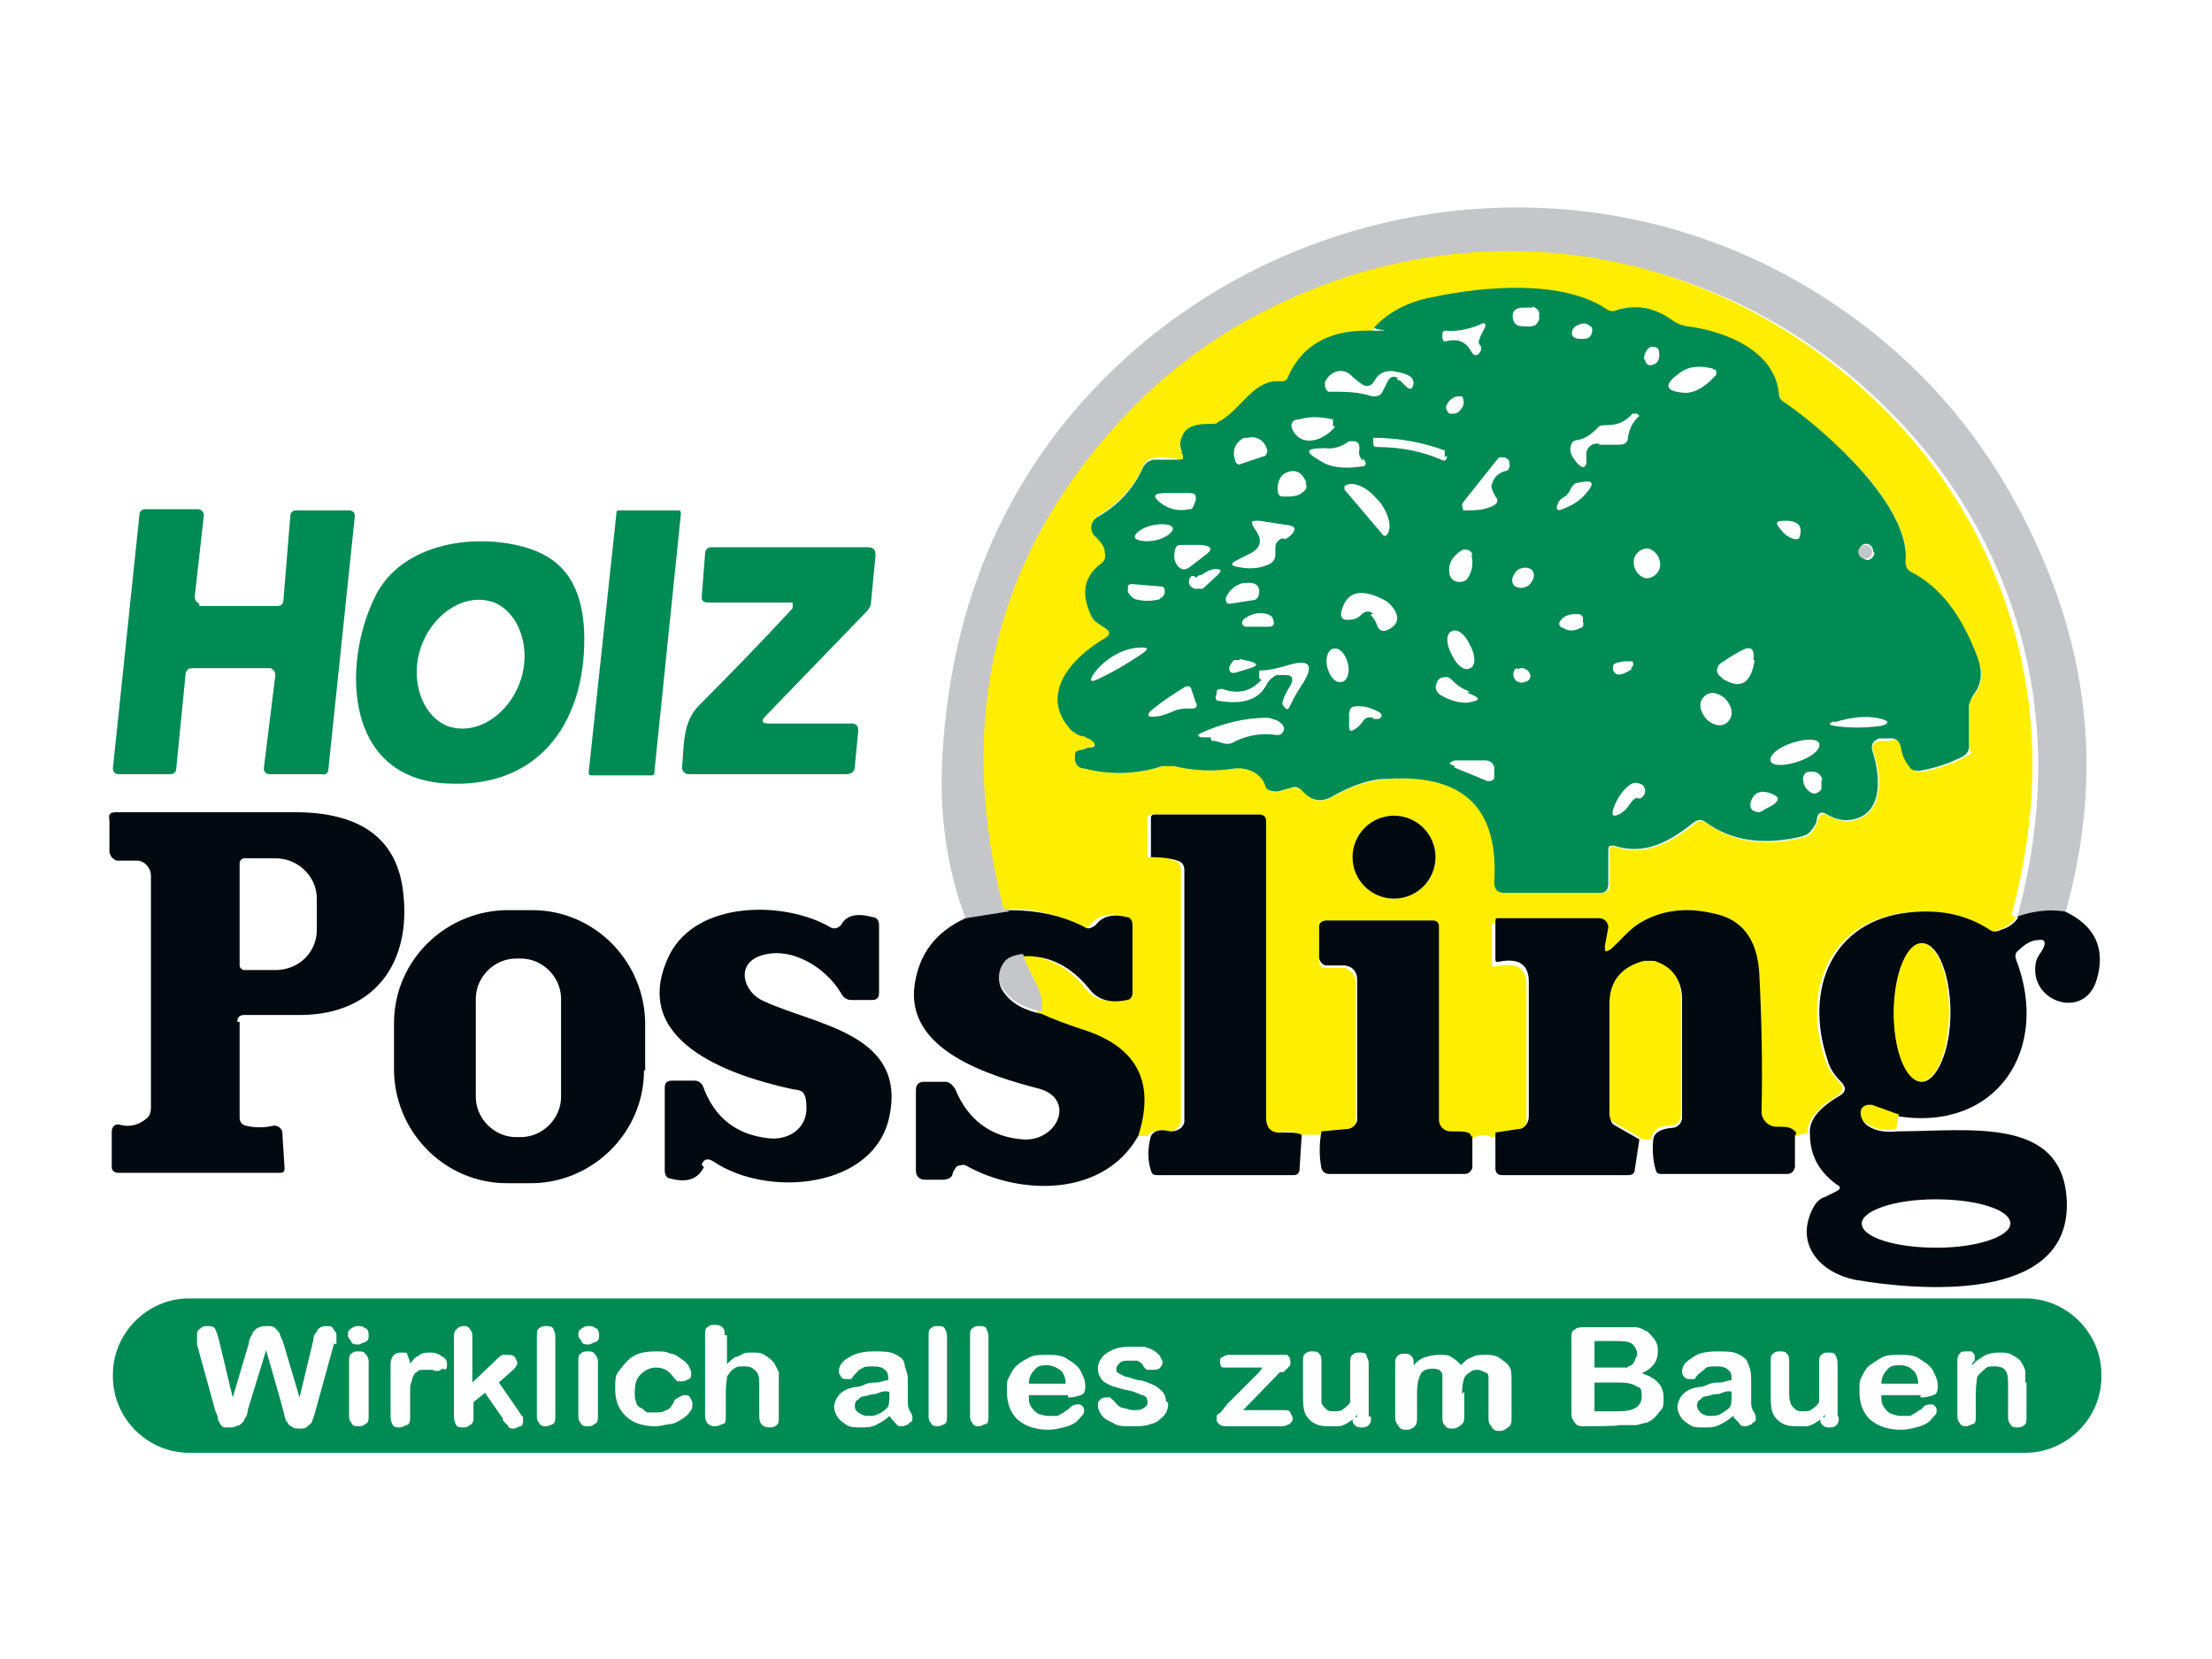 <svg xmlns="http://www.w3.org/2000/svg" id="Ebene_1" data-name="Ebene 1" viewBox="0 0 192 144"><defs><style>      .cls-1 {        fill: #010a0e;      }      .cls-1, .cls-2, .cls-3, .cls-4 {        stroke-width: 0px;      }      .cls-2 {        fill: #008a54;      }      .cls-3 {        fill: #fe0;      }      .cls-4 {        fill: #c4c6c9;      }    </style></defs><g><path class="cls-4" d="M179.3,79.1c-1.6-.2-3,0-4.2.5,2.7-10,2.4-19.5-1-28.4-2.1-5.5-5.2-10.4-9.2-14.6-12.3-13-30-17.8-47.1-12.5-7.5,2.3-13.9,6.1-19,11.5-11.8,12.1-15.5,26.6-11.2,43.5l-3.8.6c-1.6-4.3-2.3-9-2-14.1.7-12.2,4.8-22.5,12.2-30.8,15.5-17.3,41.4-22,61.8-10.5,10.6,6,18,14.8,22.4,26.4,3.5,9.3,3.8,18.8,1.1,28.4Z"></path><path class="cls-3" d="M175,79.6c-.3.5-.9.9-1.5,1.1s-.7,0-1,0c-2-1.3-4.3-1.8-7-1.5-6.7.7-9.1,6.7-7.1,12.7.2.8.7,1.4,1.2,2,.5.4.4.8-.1,1.2-1.8,1.1-2.7,2.2-2.6,3.3-.2,0-.6,0-1.2.3-.4-.4-.9-.6-1.5-.5-.7,0-1.4-.4-1.5-1.1v-.2c.1-4.1,0-8.2-.2-12.1-.2-2.9-1.5-4.5-3.9-5.1-2.5-.6-4.7-.3-6.6.9-.9.6-1.6,1.5-2.4,2.2-.4.3-.5.2-.5-.3l.3-1.5c0-.4-.2-.9-.7-.9h-8.9c-.2,0-.3,0-.3.3h0v3.3c0,.2.2.2.3.2,1.8-.4,2.7,0,2.7,1.7v11.7c0,.5-.4,1-.9,1.1l-2.1.3c-.7-.3-1.4-.2-1.9.3,0-.4-.6-.5-1.8-.5s-1-.4-1-1h0v-16.8c0-.3-.2-.5-.5-.5h-9.3c-.3,0-.5.2-.5.5v2.7c0,.3.2.6.5.6h1.5c.7,0,1.2.7,1.2,1.3v12c0,.5-.4,1-.9,1l-2.2.2c-.6,0-1.2,0-1.8,0-.4-.3-1-.3-1.6-.2-1,0-1.5-.3-1.5-1.3v-25.7c0-.4-.2-.6-.6-.6h-9.1c-.2,0-.4,0-.4.4v3.3s0,0,0,0h0c.9,0,1.7,0,2.3.3.4,0,.6.4.6.8v21.7c0,.6-.5,1-1,1h-.2c-.8-.2-1.4,0-1.7.4h-1.2c1.5-4.8-.2-7.9-5-9.4-1.2-.4-2.3-.8-3.4-1.3.3-1.7-1.2-3.3-1.6-5,2.3,0,4.3.9,5.8,2.9.7.9,1.8,1.3,3.2.9.3,0,.5-.3.5-.6v-5.9c0-.3-.2-.6-.5-.7-1.2-.3-2.1,0-2.7.7-.2.3-.5.4-.9.2-2.1-1.1-4.3-1.6-6.7-1.5-4.3-16.9-.6-31.4,11.2-43.5,5.2-5.3,11.5-9.1,19-11.5,17.1-5.3,34.8-.4,47.1,12.5,4,4.2,7.1,9.1,9.2,14.6,3.4,9,3.7,18.4,1,28.4l.3.2ZM102.1,39.8c-.7,0-1.4-.2-2,0-.4,0-.7.3-.9.7-.8,1.8-2.1,3.2-3.8,4.2-.5.3-.7,1-.4,1.6,0,0,0,.2.2.3.4.4.7.9.8,1.4,0,.3,0,.7-.3.9-1.5,1.1-1.8,2.6-.9,4.5,0,.3.4.5.6.7l.6.4c.5.3.5.6,0,.9-2.8,1.8-5.8,4.9-2.9,8,.3.3.6.5,1,.5s.4.1.5.2c.6.4.5.6,0,.8-.3,0-.5,0-.7.2-.4,0-.5.4-.5.7,0,.5.3.8.8.9,2.3.6,4.5.5,6.8-.2.3,0,.7,0,1,0,1.7.4,3.5.5,5.3.2,1.1-.2,2.1.4,2.6,1.4,0,0,0,.3.2.4.2.3.5.3.9.2l1.1-.3c.4,0,.8,0,1.1.3.7.9,1.6,1,2.6.4,1.6-.9,3.2-1.4,4.8-1.5,6.6-.5,9.6,2.5,9.2,9,0,.6.2.9.9.9h8.3c.5,0,.7-.2.7-.7v-2.9c0-.4.2-.5.5-.4,2.6.9,4.9-.4,6.9-2,.4-.3.7-.3,1.1,0,2.2,1.6,5,2,8.3,1.2.3,0,.6-.3.8-.5.2-.3.4-.6.5-1,.1-.5.5-.7.9-.4.5.3,1.2.5,1.7.5,3.2-.3,3-3.8,2.2-6.1-.2-.5,0-.8.6-.9h.8c.6-.2,1,0,1.1.7.1.6.3,1.1.7,1.6.2.3.6.4.9.4,1.3-.2,2.5-.6,3.7-1.2s.5-.5.5-.9v-3.6c0-.4.2-.7.4-.9.7-.9.9-1.9.4-3.1-1.4-3.8-3.3-6.3-5.9-7.6-.3,0-.4-.4-.4-.8.6-4.9-6.8-11.4-10.4-13.8-.3-.2-.5-.5-.6-.9-.4-3.7-4.7-5.5-8.1-5.8-.4,0-.7-.2-1-.4-1.6-1.2-3.2-1.5-4.9-1-.4.1-.7,0-1-.1-3.8-2.5-10.4-2.1-15.1-1-2.1.5-3.8,1.3-5,2.6-.2.2-.4.3-.7.3-3.3,0-5.6,1.2-6.8,4,0,.3-.4.5-.7.4-2.3,0-3.4,2.5-5.3,3.5-.3.2-.7.3-1,.2-.8,0-1.8.3-2.2,1.1-.2.4-.2.9,0,1.3.2.5,0,.7-.5.6h.1ZM124.6,74.4c0-2-1.6-3.6-3.6-3.6s-3.6,1.6-3.6,3.6,1.6,3.6,3.6,3.6,3.6-1.6,3.6-3.6Z"></path><path class="cls-2" d="M102.6,39.2c-.2-.4-.2-.9,0-1.3.3-.9,1.3-1.1,2.2-1.1s.7,0,1-.2c1.9-1,3-3.7,5.3-3.5.3,0,.6,0,.7-.4,1.2-2.7,3.5-4,6.8-4s.5,0,.7-.3c1.2-1.3,2.9-2.2,5-2.6,4.7-1,11.3-1.5,15.1,1,.3.2.6.3,1,.1,1.7-.5,3.3-.2,4.9,1,.3.2.6.3,1,.4,3.4.4,7.7,2.1,8.1,5.8,0,.4.2.7.6.9,3.6,2.5,10.9,9,10.4,13.8,0,.3.1.6.4.8,2.6,1.3,4.5,3.8,5.9,7.6.4,1.2.3,2.2-.4,3.1-.2.3-.3.6-.4.9v3.6c0,.4-.2.7-.6.9-1.2.6-2.4,1-3.7,1.2-.4,0-.7,0-.9-.4-.4-.5-.6-1-.7-1.6-.1-.6-.5-.9-1.1-.8h-.8c-.5.2-.7.5-.6,1,.8,2.4,1,5.9-2.2,6.1-.6,0-1.2-.2-1.7-.5s-.8-.2-.9.4c0,.4-.3.7-.5,1s-.5.4-.8.5c-3.3.8-6.1.4-8.3-1.2-.4-.3-.7-.3-1.1,0-2,1.6-4.2,2.9-6.9,2-.4,0-.5,0-.5.4v2.9c0,.5-.2.8-.7.8h-8.3c-.6,0-.9-.3-.9-.9.4-6.4-2.6-9.4-9.2-9-1.6,0-3.2.6-4.8,1.5-1,.6-1.9.4-2.6-.4-.3-.3-.6-.5-1.1-.3l-1.1.3c-.3,0-.6,0-.9-.2,0,0-.2-.2-.2-.4-.4-1-1.5-1.5-2.6-1.4-1.8.3-3.6.2-5.3-.2h-1c-2.2.7-4.5.8-6.8.2-.5,0-.8-.4-.8-.9s0-.6.5-.7c.2,0,.5-.2.7-.2.7,0,.7-.4,0-.8-.2,0-.3-.2-.5-.2-.4,0-.7-.3-1-.5-2.9-3.1,0-6.3,2.9-8,.5-.3.5-.6,0-.9l-.6-.4c-.3-.2-.5-.4-.6-.7-.9-1.9-.6-3.4.9-4.5.3-.2.4-.6.3-.9,0-.6-.4-1-.8-1.4-.5-.4-.5-1.2,0-1.6,0,0,.2-.2.3-.2,1.7-1,3-2.4,3.8-4.2.2-.4.5-.6.9-.7.7,0,1.3,0,2,0,.6,0,.7,0,.5-.6h-.1ZM133,26.7h-.8c-.5,0-.9.2-.9.7s.2.8.6.9c.3,0,.7.1,1.1,0,.3,0,.5-.3.6-.6v-.5c0-.3-.3-.5-.6-.6h0ZM128.4,29.4l.4-.8c.3-.5.1-.7-.4-.4-1,.4-2,.6-2.9.5-.2,0-.3.1-.3.3h0v.3c0,.3.2.4.4.3.9-.2,1.6,0,2.1.9.2.4.5.5.8,0,.1-.2.1-.3,0-.5-.2-.2-.2-.4,0-.7h0ZM136.5,28.6c-.2.6.1.9,1.1.8.4,0,.6-.4.6-.7s0-.3-.2-.4c-.3-.3-.7-.3-1.2,0-.1,0-.2.2-.3.3h0ZM142.8,31.2c0,.3.2.5.4.5h.1c.6-.1.8-.5.7-1.2,0-.2-.2-.4-.5-.4h-.2c-.4.2-.6.6-.6,1.1h.1ZM148.7,32c-1.2-.3-2.1-.2-2.8.3-1.6,1.1-1.4,1.7.4,1.8.8,0,1.7-.5,2.6-1.5.1,0,.1-.4,0-.5s-.1,0-.2,0h0ZM121.5,33l.5.5c.4.4.6.3.7-.2,0-.6-.5-.9-1.9-1.1-.6,0-1.1.2-1.4.7l-.2.3c-.2.3-.6.4-.9.2s-.6-.4-.9-.7c-.8-.9-2-.5-2.4.5,0,.3,0,.6.3.8h.3c1.1,0,2.3,0,3.5.4.4,0,.7,0,.9-.4l.5-1c.2-.3.5-.4.8-.2h0c0,0,0,.2,0,.2ZM126.6,34.4c-.4,0-.8.3-1,.7-.2.3,0,.6.2.8h.4c.3,0,.5-.2.7-.5s.2-.7,0-1c0,0,0,0-.2,0h0ZM138.8,38.6h1.8c.4,0,.7-.2.7-.6.1-.7.4-1.4,1-1.9h0l-.2-.2c-.1,0-.3,0-.4,0h0c-.6.7-1.3,1-2.2,1s-.7.2-1,.4c-.5.5-1,.8-1.6.9-.4,0-.6.4-.6.8s.3.9.7,1.3c.4.4.7.3.7-.3v-.8c.2-.5.5-.7,1-.7h.1ZM115.7,36.9v-.5h0c-1-.2-1.9-.3-2.9,0-.7,0-.9.5-.5,1.1.9,1.4,2.8.6,3.6-.5h-.2ZM107.6,40.3l2.1-.7c.2,0,.3-.3.3-.5h0c-.2-.9-1-1.3-1.7-1.1h-.3c-.7.3-1.1,1.1-.8,1.9h0c0,.3.3.5.5.4h0ZM125.4,39.7v-.4s0-.2,0-.2c-1.9-.7-4-1.1-6.2-1.1h0v.4c0,.2,0,.4.3.4,2.1,0,4,.4,5.6,1.1.3.2.5,0,.5-.3h-.1ZM118.3,40c-.3-.3-.4-.6-.3-1,0-.3,0-.6-.4-.7h-.5c-.7.5-1.4.7-2.1.6-1.7,0-1.8.3-.4,1.1.9.6,2.1.7,3.5.5.5,0,.6-.3.2-.7v.2ZM129.5,42.1c.1-.6.5-1,1.1-1.2.4,0,.5-.4.4-.8,0-.2-.2-.3-.4-.4-.2,0-.4,0-.5,0l-3.1,3.9c-.2.2,0,.5,0,.7,0,0,0,0,.2,0,.8,0,1.6,0,2.4-.4.4-.2.5-.5.2-.8l-.2-.4c-.1-.2-.2-.5-.1-.8h0ZM113.4,41.9c-.4-.9-.9-1.2-1.7-.9-.5.2-.8.7-.8,1.4s.2.7.7.7,1.1,0,1.5-.4c.3-.2.4-.5.2-.8h.1ZM136,43c-.4.2-.7.4-.8.8-.2.4,0,.6.4.4.8-.3,1.5-.7,2-1.3.9-1,.7-1.3-.6-1-.4,0-.6.4-.8.8,0,0-.1.2-.2.2h0ZM116.7,42.5l3.4,4h.2c.6-.5.3-1.9-.6-3h0l-.2-.2c-.9-1.1-2.2-1.6-2.8-1.1h0v.3h0ZM100.8,43.7c.7.5,1.5.7,2.4.5.2,0,.3,0,.4-.3s.2-.4.2-.5c0-.4,0-.6-.5-.6h-2.2c-1,0-1.1.3-.3.9ZM111.4,46.8c.3,0,.6-.3.8-.5.3-.4.2-.6-.3-.7l-2.6-.4c-.7,0-.8,0-.4.7.7.9.6,1.6-.3,2.1l-1.2.6c-.6.3-.6.5,0,.6.9.2,1.8.2,2.7-.2.4-.2.6-.4.6-.9v-.6c0-.4.3-.7.7-.8h0ZM155.8,46.8c.2,0,.4,0,.4-.2h0c.3-.9-.1-1.4-1.2-1.4s-.8.3-.4.8c.3.4.7.7,1.2.8ZM101.8,45.9c0-.4-.9-.5-1.8-.3s-1.5.7-1.5,1,.9.5,1.8.3,1.5-.7,1.5-1ZM104.6,48.2c.7-.5.6-.8-.3-.9h-1.6c-.4,0-.6,0-.7.4-.2.7,0,1.2.3,1.5.3.3.6.3,1,0,0,0,1.3-1,1.3-1ZM162.6,47.9c0-.4-.3-.7-.6-.7h0c-.4,0-.6.3-.6.7s.3.6.6.7.7-.3.7-.6h0ZM142.9,50.2c.6,0,1.2-.5,1.2-1.2s-.5-1.3-1.1-1.4c-.6,0-1.2.5-1.2,1.2s.5,1.3,1.1,1.4ZM127.8,48.2c0-.3-.3-.5-.6-.5h-.2c-.9.5-1.3,1.2-1.2,2,0,.5.5.9,1,.8.3,0,.6-.2.7-.5.3-.5.4-1.2.2-1.9h0ZM103.7,50h-.2c-.2,0-.3.3-.3.5,0,.3.2.5.5.6.2,0,.5,0,.7,0l1.3-1.2c.4-.4.3-.5-.2-.5s-.9.3-1.2.5c0,0-.3,0-.4.2h-.2ZM133,49.5c-.3-.3-.9-.3-1.3,0h0c-.4.4-.6.9-.3,1.3h0c.3.3.9.3,1.3,0h0c.4-.4.6-.9.3-1.3h0ZM100.7,51.9c.2,0,.3-.2.4-.4,0-.4,0-.6-.4-.6l-2.4-.2c-.2,0-.4,0-.4.3h0v.4c.2.3.4.5.6.6.7.2,1.5.2,2.2,0ZM107.9,50.6c-.7.2-1.2.6-1.5,1.3,0,.2,0,.4.2.5h.2l1.9-.3c.4,0,.6-.3.6-.8s-.4-.8-1.2-.7h-.2ZM119,53.4c.2.2.4.5.5.8.2.6.6.7,1.1.4.9-.5.9-1.3,0-2.2-.2-.2-.4-.3-.6-.4-2-1-3.2-.6-3.6,1.2,0,.3,0,.5.4.6h0c.5,0,1,0,1.4-.5.4-.3.7-.3,1,0h-.2ZM108,54.4h2.1c.4,0,.6-.2.4-.6,0-.3-.3-.4-.5-.5-.8-.2-1.5,0-2.1.5,0,0-.2.3,0,.5,0,0,.2,0,.3,0h-.2ZM137.2,54.5c.2,0,.3-.3.2-.5v-.4c-.1-.2-.2-.3-.4-.3-.5,0-1,0-1.4.4s-.3.6,0,.8h.1c.4.3.9.3,1.5,0h0ZM127.6,58c.5-.2.5-1.1,0-2-.4-.9-1.1-1.5-1.6-1.2-.5.2-.5,1.1,0,2,.4.9,1.1,1.5,1.6,1.2ZM99.1,56.2c-1.6,0-3.2,1-4.1,2.2-.5.7-.4.9.4.5,1.3-.6,2.6-1.4,3.8-2.2.5-.4.5-.5-.2-.5h0ZM116.4,59.2c.5,0,.8-.8.6-1.6-.2-.8-.7-1.4-1.2-1.3-.5,0-.8.8-.6,1.6.2.8.7,1.4,1.2,1.3ZM152.2,57.3c.1-1-.2-1.3-1.1-.8-.6.3-1.2.7-1.8,1.1-.3.3-.4.8,0,1.1,0,0,.1,0,.2.2,1.6,1,2.5.4,2.8-1.6h0ZM107.6,57.3c-.2,0-.4,0-.5,0-.2.2-.3.4-.4.6,0,.2,0,.5.3.5h.2l1.3-.4c.7-.2.7-.4,0-.6,0,0-.9-.2-.9-.2ZM141.6,57.9c.2,0,.2-.3.1-.5,0,0-.1,0-.2,0-.4,0-.9,0-1.3.2-.2,0-.2.3-.2.5.2.6.7.6,1.6,0h0ZM109.5,59c-.9,1-2,1.3-3.4.8-.2,0-.4,0-.5.2h0v.3c-.2.2,0,.4,0,.5h0c2.2.4,3.7,0,4.4-1.5.2-.3.4-.5.8-.7.3,0,.6,0,.9,0,.5,0,.6.4.3.9-.3.5-.6,1-.7,1.6h0c0,0,.2.3.2.3.2.2.3.2.4,0,.3-.6.6-1.2,1-1.8,1.3-1.9.8-2.5-1.3-1.8-.7.2-1.5.4-2.3.4h0v.7h0ZM131.7,58c-.3,0-.4.5-.3.8,0,0,.1.2.2.3.3.2.6.2,1,0,.3-.2.3-.5.1-.8h0c-.3-.3-.6-.4-1-.2h0ZM127.5,60c-.6-.2-1.1-.6-1.5-1-.2-.2-.4-.3-.7-.2-.3,0-.5.2-.6.5-.2.4,0,.8.3,1,.8.5,1.6.7,2.3.7,1.3-.2,1.3-.4,0-.9h.2ZM103.1,61.5h.4c.3,0,.5-.2.3-.5l-.4-1.2c0-.2-.3-.3-.5-.2h0c-1,.6-1.9,1.2-2.9,2-.5.4-.4.7.2.6.5,0,1-.2,1.5-.4.4-.2.8-.3,1.3-.3h0ZM150.1,62.5c.4-.5.2-1.3-.4-1.9h0c-.7-.6-1.5-.6-1.9,0-.4.5-.2,1.3.4,1.9h0c.7.6,1.5.6,1.9,0ZM119.2,62.4h.5c.3-.2.3-.4,0-.6-.6-.3-1.1-.5-1.8-.5s-.7.2-.8.6c0,.4,0,.8,0,1.2,0,.4.2.4.5.2s.5-.4.7-.7.5-.4.8-.3h.1ZM159.2,62.6c-.5.2-.5.3,0,.4,1.3.2,2.7.2,4.1,0,.7-.2.7-.4,0-.6-1.1-.3-2.5-.2-4.1.3ZM105.2,64.3c.8,0,1.2.6,2.1,0,1.1-.5,2.3-.7,3.5-.5.2,0,.4,0,.5-.2.3-.3.2-.7-.5-1.1-.2,0-.5-.2-.8-.2-2,0-3.9.5-5.7,1.3-.4.2-.4.3,0,.4h.8v.2ZM157.9,64.5c-.2-.4-1.2-.4-2.4,0h0c-1.2.4-2,1.1-1.8,1.6h0c.2.4,1.2.4,2.4,0h0c1.2-.4,2-1.1,1.8-1.6h0ZM126.2,66.6l2.9,1.2c.3,0,.5,0,.6-.3v-.9c-.1-.4-.4-.6-.8-.6h-2.6c-.6.2-.6.3,0,.5h0ZM158.2,67.7c-.2-.6-.6-.8-1.2-.7-.3,0-.4.2-.5.5,0,.6.2,1,.7,1.3.3.2.7,0,.9-.3v-.8h.1ZM142.1,69.3h.3c.4-.3.5-.6.3-1,0,0-.1-.2-.2-.2-.4-.2-.7-.2-1,0-.7.5-1.2,1.3-1.5,2.2-.1.5,0,.6.5.4.4-.2.6-.4.9-.8.2-.3.4-.6.8-.7h-.1ZM153.1,70.3c.3-.2.7-.3,1-.6.3-.3.3-.5-.1-.7-1-.5-1.7-.3-2,.5-.2.6,0,.9.6,1,0,0,.3,0,.5-.2Z"></path><path class="cls-2" d="M17.2,52.6h6.9c.3,0,.5-.2.5-.5l.6-7.3c0-.3.2-.5.5-.5h4.6c.3,0,.5.2.5.5h0l-2.3,22c0,.3-.3.5-.5.4h-4.6c-.3,0-.5-.2-.5-.5h0l1-8.1c0-.3-.2-.5-.4-.6h-6.9c-.3,0-.5.3-.5.6l-.8,8.1c0,.3-.2.5-.5.5h-4.5c-.3,0-.5-.2-.5-.5h0l2.3-22c0-.3.2-.5.5-.5h4.6c.3,0,.5.3.5.5h0l-.8,7.1c0,.3.2.5.4.6h0v.2Z"></path><path class="cls-2" d="M50.7,54.7c.3,7.7-3.7,13.8-12,13.3-8.8-.5-9-10.3-6.2-16.1,2.3-4.9,9-5.7,13.4-4.3,3.1,1,4.6,3.3,4.8,7.1ZM38.8,63c2.4.9,5.2-.8,6.3-3.7h0c1.1-2.9,0-6.1-2.2-7-2.4-.9-5.2.8-6.3,3.7h0c-1.1,2.9,0,6.1,2.2,7Z"></path><circle class="cls-4" cx="161.9" cy="47.9" r=".6"></circle><path class="cls-2" d="M66.7,62.8h7.2c.4,0,.6.2.6.6l-.3,3.1c0,.5-.3.7-.8.7h-13.6c-.4,0-.6-.3-.6-.6h0c.2-1.9,0-3.9,1.5-5.4,2.9-2.9,5.6-5.7,8.1-8.4,0,0,0-.3,0-.5h-7.4c-.3,0-.5-.2-.5-.4h0l.3-3.8c0-.4.2-.6.6-.6h13.5c.5,0,.7.2.7.7l-.4,4.1c0,.3-.2.6-.4.8l-8.7,9c-.5.5-.4.7.3.7h0Z"></path><path class="cls-1" d="M20.8,88.8v8.2c0,.4.2.6.5.7.8.2,1.6.2,2.5,0,.3,0,.6.2.7.5h0l.2,3.2c0,.3-.1.4-.4.4h-14c-.4,0-.6-.2-.6-.5v-3.1c0-.3.2-.6.5-.6h.1c1,.3,1.8,0,2.4-.5.3-.2.4-.6.4-.9v-20.2c0-.7-.6-1.3-1.2-1.3h-1.8c-.4-.2-.5-.4-.6-.7v-2.8c-.1-.5,0-.7.6-.7h15.5c5.7,0,8.9,2.3,9.4,7,.7,6-2.4,10.5-8.8,10.6h-5c-.4,0-.6.2-.6.6h.2ZM20.8,75.1v8.7c0,.2.2.4.4.4h2.7c2,0,3.6-1.5,3.6-3.5h0v-2.7c0-1.9-1.6-3.5-3.6-3.5h-2.7c-.2,0-.4.2-.4.4v.2Z"></path><path class="cls-1" d="M113,98.3l-.2,3.2c0,.3-.2.5-.5.5h-11.8c-.3,0-.5,0-.6-.4-.3-.9-.3-1.9,0-3,.3-.5.8-.6,1.7-.4.6,0,1.1-.3,1.2-.8v-21.9c0-.4-.2-.7-.6-.8-.6-.2-1.4-.3-2.3-.3h0v-3.3c0-.2,0-.4.3-.4h9.1c.4,0,.6.2.6.6v25.7c0,1,.5,1.4,1.5,1.3.7,0,1.2,0,1.6.2v-.2Z"></path><circle class="cls-1" cx="121" cy="74.4" r="3.6"></circle><path class="cls-1" d="M55.9,92.9c0,5.5-4.6,9.9-10,9.8h-1.9c-5.5,0-9.9-4.6-9.8-10.1v-3.8c0-5.5,4.6-9.9,10.1-9.8h1.9c5.5,0,9.9,4.6,9.8,10.1v3.8h-.1ZM48.7,86.7c0-1.9-1.6-3.5-3.5-3.5h-.4c-1.9,0-3.5,1.6-3.5,3.5h0v8.5c0,1.9,1.6,3.5,3.5,3.5h.4c1.9,0,3.5-1.6,3.5-3.5v-8.5Z"></path><path class="cls-1" d="M61.1,101.3c-.5,1-1.4,1.4-2.9,1-.3,0-.5-.3-.5-.7v-7.2c0-.4.2-.6.6-.6h2c.4,0,.7.3.8.7,1,2.6,2.9,4,5.6,4.3,1.7.2,3.3-.8,3.3-2.6s-.6-1.5-1.4-1.7c-5.4-1.2-14.1-4.2-10.5-11.6,2.4-4.8,10.1-4.7,14-2.4.4.2.7,0,.9-.2.4-.8,1.3-1.1,2.7-.7.4,0,.6.3.6.7v5.9c0,.4-.2.6-.6.6h-1.8c-.4,0-.7-.2-.9-.6-1.3-2.2-4.4-4.2-7.1-3.2-2.1.8-1.3,3.2.4,3.9,4.5,2.1,12.4,2.8,10.9,10-1.3,6.3-10.6,7.1-15.3,3.9-.5-.3-.8-.2-1,.3l.2.2Z"></path><path class="cls-1" d="M87.5,79c2.4,0,4.6.4,6.7,1.5.3.2.6,0,.9-.2.6-.8,1.5-1,2.7-.7.3,0,.5.3.5.7v5.9c0,.3-.2.6-.5.6-1.4.3-2.5,0-3.2-.9-1.6-2-3.5-3-5.8-2.9-.8,0-1.3.3-1.7.8-.5.7-.5,1.6,0,2.3.7,1,1.8,1.6,3.3,1.9,1.1.5,2.2.9,3.4,1.3,4.9,1.5,6.5,4.6,5,9.3-3,5.3-10.2,5.2-14.9,2.6-.3-.2-.6,0-.8,0-.2.2-.3.4-.4.6,0,.4-.4.6-.9.6h-1.5c-.5,0-.8-.3-.8-.8v-7c0-.5.3-.7.7-.7h1.9c.3,0,.6.3.8.6,1.1,2.7,3.1,4.2,5.9,4.4,3,.2,4.6-3.5,1.4-4.4-4.2-1.1-11.7-3.3-10.8-9.1.4-2.6,1.8-4.5,4.4-5.7l3.8-.6h0Z"></path><path class="cls-1" d="M175,79.6c1.3-.5,2.7-.7,4.2-.5,2.6,1.2,3.6,3.2,2.8,5.9-1,3.6-5.9,2-5.3-1.4.1-.6.5-.9.7-1.4s0-.7-.5-.6c-.6,0-1.2.4-1.7.9-.3.2-.3.5-.2.8,3,7.8-1.7,14.9-10.2,13.6l-2.2-.8h-.4c-.4,0-.6.3-.6.7s.2.7.5.9c.7.5,1.6.6,2.6.5,6.2,0,14.5-1.4,14.7,6.2.2,8.8-13,7.6-18.3,6.7-3.1-.6-5.4-3.1-3.7-6.3.2-.4.6-.8,1-.9l1-.5c.4-.2.4-.4,0-.6-1.5-1.1-2.3-2.5-2.3-4.4-.1-1.1.7-2.2,2.6-3.3.5-.3.6-.7.1-1.2-.6-.6-1-1.2-1.2-2-2-6,.4-12,7.1-12.7,2.7-.3,5,.2,7,1.5.3.2.6.2,1,0,.7-.2,1.2-.6,1.5-1.1h-.2ZM166.8,93.9c1.3,0,2.5-2.7,2.5-6s-1.1-6-2.4-6h0c-1.3,0-2.5,2.7-2.5,6s1.1,6,2.4,6h0ZM174.5,106.2c0-1.2-2.9-2.1-6.5-2.1s-6.4,1-6.4,2.1h0c0,1.2,2.9,2.1,6.5,2.1s6.4-1,6.4-2.1h0Z"></path><path class="cls-1" d="M155.8,98.5v2.8c-.1.4-.3.6-.7.6h-10.8c-.3,0-.5,0-.6-.4-.2-.7-.3-1.6-.2-2.6.1-.6.6-.9,1.6-1,.5,0,.9-.4.9-.9v-10.3c0-1.6-.8-2.6-2.3-3.1-.3,0-.6,0-.9,0-2,.5-3,1.7-3,3.7v9.6c0,.3,0,.6.4.8l2.1,1.2-.4,2.6c0,.4-.3.5-.6.5h-10.9c-.4,0-.6-.2-.6-.6v-3.1l2-.3c.5,0,.9-.5.9-1.1v-11.7c0-1.5-.9-2.1-2.7-1.7q-.2,0-.2-.2v-3.3c0-.2,0-.3.2-.3h8.8c.5,0,.8.4.8.8h0c0,0-.3,1.6-.3,1.6,0,.5,0,.6.5.3.8-.7,1.5-1.6,2.4-2.2,1.9-1.2,4.1-1.5,6.6-.9,2.4.5,3.7,2.2,3.9,5.1.2,3.9.3,8,.2,12.1,0,.7.6,1.3,1.3,1.3h.2c.6,0,1.1,0,1.5.5v.2Z"></path><path class="cls-1" d="M127.8,98.6v2.8c-.2.4-.4.5-.7.5h-11.7c-.4,0-.6-.2-.7-.5-.2-1-.2-2.1,0-3.2l2.2-.2c.5,0,1-.5.9-1v-12c0-.7-.5-1.2-1.2-1.2h-1.5c-.3,0-.6-.4-.6-.7v-2.7c0-.3.3-.5.6-.5h9.3c.3,0,.5.2.5.5v16.8c0,.6.5,1,1,1h0c1.2,0,1.8,0,1.8.5h0Z"></path><ellipse class="cls-3" cx="166.8" cy="87.9" rx="6" ry="2.4" transform="translate(78 254.2) rotate(-89.7)"></ellipse><path class="cls-4" d="M88.8,82.8c.4,1.7,2,3.3,1.6,5-1.5-.3-2.6-.9-3.3-1.9-.5-.7-.5-1.6,0-2.3.3-.5.9-.7,1.7-.8Z"></path><path class="cls-3" d="M143.5,98.9c-.8,0-1.2,0-1.2-.2l-2.1-1.2c-.3-.2-.5-.4-.5-.8v-9.6c0-2,1.1-3.2,3-3.7h.9c1.5.5,2.3,1.5,2.3,3.1v10.3c0,.5-.4.9-.9.9-1,0-1.5.4-1.6,1v.2Z"></path><path class="cls-3" d="M164.8,96.8l-.2,1.2c-1.1.2-1.9,0-2.6-.5-.3-.2-.5-.5-.5-.9s.2-.6.6-.7h.4l2.2.8h.1Z"></path><g><path class="cls-2" d="M76,121c-.5,0-.8.2-1,.2s-.4.1-.5.3c-.2,0-.3.3-.3.5s0,.4.3.6.5.3.8.3.7,0,1-.2c.3-.1.5-.3.7-.5.2-.2.2-.6.2-1.2v-.2h-.1c-.3-.1-.6,0-1.1.2Z"></path><path class="cls-2" d="M141.3,118.6c.2,0,.5-.2.6-.5,0-.2.2-.3.2-.6s-.2-.7-.5-.9c-.3-.2-.9-.2-1.6-.2h-1.6v2.3h1.8c.5,0,.9,0,1.1,0Z"></path><path class="cls-2" d="M142,120.3c-.3-.2-.8-.3-1.5-.3h-2.1v2.5h2.1c1.3,0,2-.4,2-1.3s-.2-.7-.5-.9Z"></path><path class="cls-2" d="M117.8,123v-.2c0,0-.1.1-.2.2h.2Z"></path><path class="cls-2" d="M92,118.9c-.3-.2-.7-.4-1.1-.4s-.8,0-1.1.4c-.3.3-.5.7-.5,1.2h3.2c0-.5-.2-1-.5-1.2Z"></path><path class="cls-2" d="M149.1,121c-.5,0-.8.2-1,.2s-.4.1-.5.3c-.2,0-.3.3-.3.5s.1.4.3.6c.2.2.5.3.8.3s.7,0,1-.2c.3-.2.5-.3.7-.5s.2-.6.2-1.2v-.2h0c-.3-.1-.6,0-1.1.2Z"></path><path class="cls-2" d="M175.8,112.7H16.4c-3.6,0-6.6,3-6.6,6.6v.2c0,3.6,3,6.6,6.6,6.6h159.4c3.6,0,6.6-3,6.6-6.6v-.2c0-3.6-3-6.6-6.6-6.6ZM29,116.6l-1.6,5.8c-.1.4-.2.7-.3.9,0,.2-.2.3-.4.5s-.4.2-.7.2-.5,0-.7-.2c-.2,0-.3-.3-.4-.4-.1,0-.2-.5-.3-.9h0c0-.1-1.5-5.3-1.5-5.3l-1.6,5.2c0,.4-.2.7-.3.8,0,.2-.2.3-.4.5-.2,0-.4.2-.7.2s-.4,0-.6,0c-.2,0-.3-.2-.4-.3,0-.1-.2-.3-.2-.5s-.1-.4-.2-.6l-1.6-5.8c0-.3,0-.6,0-.8s0-.4.3-.6c.2-.2.4-.2.6-.2s.6,0,.7.3c.1.2.2.5.3.9l1.2,5,1.4-4.7c0-.4.2-.6.3-.8,0-.2.2-.3.4-.5.2-.1.4-.2.8-.2s.6,0,.8.2c.2.2.3.3.4.5,0,.2.2.4.3.8l1.4,4.7,1.2-5c0-.3.1-.5.2-.6.1,0,.1-.3.3-.4.1-.1.3-.2.6-.2s.5,0,.6.2c.1.2.3.3.3.6s0,.4,0,.8ZM32,118.3v4.6c0,.3,0,.6-.3.7-.2.2-.4.2-.6.2s-.5,0-.6-.3c-.2-.2-.2-.4-.2-.7v-4.6c0-.3,0-.6.2-.7.2-.2.4-.2.6-.2s.5,0,.6.2c.2.2.3.4.3.7h0ZM31.7,116.5c-.2,0-.4.2-.6.2s-.5,0-.6-.2c0-.2-.3-.3-.3-.6s0-.4.3-.6.4-.2.6-.2.4,0,.6.2c.2,0,.3.3.3.6s0,.4-.3.6ZM38.5,118.8c-.2,0-.3.2-.5.2s-.2,0-.5-.1c-.3,0-.5,0-.7,0s-.5,0-.6.2c-.2,0-.3.3-.4.5,0,.2-.2.5-.2.9v1.2h0v1.3c0,.3,0,.6-.3.7s-.4.2-.6.2-.5,0-.6-.2-.2-.4-.2-.7v-4.5c0-.7.3-1.1.9-1.1s.5,0,.6.3c.1.3.2.4.2.7.2-.3.4-.6.7-.7.2-.2.5-.3.9-.3s.7,0,1.1.3c.4.2.5.4.5.7s0,.4-.2.5ZM45.4,123.2c0,.3,0,.5-.2.6-.2,0-.4.2-.6.2s-.4,0-.5-.2c0-.1-.3-.3-.5-.6h.1l-1.6-2.3-1,.8v1.3c0,.3,0,.5-.3.7-.3.2-.4.2-.6.2s-.5,0-.6-.2c-.1-.2-.2-.4-.2-.7v-6.8c0-.4,0-.6.2-.8.2-.2.4-.3.6-.3s.5,0,.6.3c.2.2.2.4.2.7v3.9l2-1.9c.2-.2.4-.4.6-.5.2,0,.3,0,.5,0s.4,0,.6.2c0,.1.2.3.2.5s-.2.5-.7.9l-.9.8,1.8,2.6c.1.2.2.3.3.4v.3ZM48.2,122.9c0,.3,0,.6-.2.7s-.4.2-.6.2-.5,0-.6-.3c-.2-.2-.2-.4-.2-.7v-6.8c0-.3,0-.6.2-.7.2-.2.4-.2.6-.2s.5,0,.6.2.2.4.2.7v6.9ZM51.9,118.3v4.6c0,.3,0,.6-.3.7-.2.2-.4.2-.6.2s-.5,0-.6-.3c-.2-.2-.2-.4-.2-.7v-4.6c0-.3,0-.6.2-.7.2-.2.4-.2.6-.2s.5,0,.6.2c.2.2.3.4.3.7h0ZM51.7,116.5c-.2,0-.4.2-.6.2s-.5,0-.6-.2c0-.2-.3-.3-.3-.6s0-.4.3-.6.4-.2.6-.2.4,0,.6.2c.2,0,.3.3.3.6s0,.4-.3.6ZM60.1,121.9c0,.2,0,.4-.2.6-.1.2-.3.4-.6.6s-.6.4-1,.5c-.4,0-.9.2-1.4.2-1.1,0-2-.3-2.6-.9s-.9-1.3-.9-2.3,0-1.2.4-1.7.7-.9,1.2-1.2c.5-.3,1.2-.4,1.9-.4s.9,0,1.3.2c.4,0,.7.3,1,.5.3.2.5.4.6.6.1.2.2.4.2.6s0,.4-.2.5c-.2.1-.4.2-.6.2s-.3,0-.4,0c0,0-.2-.2-.3-.3-.2-.3-.4-.5-.7-.7-.2-.1-.5-.2-.9-.2s-.9.2-1.3.6c-.4.4-.5.9-.5,1.5s0,.6.1.8c0,.3.2.5.4.6.2,0,.3.3.6.4.3,0,.5,0,.7,0s.7,0,.9-.2c.3,0,.5-.4.7-.7,0-.2.2-.3.4-.4.2-.1.3-.2.5-.2s.4,0,.5.2c0,0,.2.3.2.5h0ZM67.6,119.9v3.1c0,.3,0,.6-.2.7-.2.2-.4.2-.6.2-.6,0-.9-.3-.9-1v-2.7c0-.5,0-.9-.3-1.2-.3-.3-.5-.4-1-.4s-.6,0-.9.2-.4.4-.6.7c0,.2-.1.7-.1,1.3v2.1c0,.3,0,.6-.2.7-.2,0-.4.2-.7.2-.6,0-.9-.3-.9-1v-6.9c0-.3,0-.6.2-.7.2-.2.4-.2.6-.2s.5,0,.7.2c.2.2.2.4.2.7h.2v2.5c.2-.2.4-.4.7-.6.2,0,.5-.2.7-.3.2-.1.5-.1.8-.1.5,0,.8,0,1.2.3.3.2.6.4.8.8.1.2.2.4.3.6v.8ZM78.9,123.6c-.3.1-.4.2-.6.2s-.4,0-.5-.2c-.2-.2-.4-.4-.6-.7h0c-.4.4-.8.6-1.2.8-.4.2-.9.2-1.3.2s-.9,0-1.2-.2c-.3-.2-.6-.4-.8-.7-.2-.3-.3-.6-.3-.9s.2-.8.5-1.1c.3-.3.7-.5,1.3-.6,0,0,.4,0,.8-.2.4-.2.8-.2,1.1-.2s.7-.2,1-.2c0-.4,0-.7-.3-.9-.2-.2-.5-.3-1-.3s-.8,0-1,.2c-.2,0-.4.3-.6.5s-.3.4-.3.4c0,0-.2,0-.4,0s-.4,0-.5-.2-.2-.3-.2-.4c0-.3.1-.6.3-.8.2-.3.6-.5,1-.7.5-.2,1-.3,1.7-.3s1.4,0,1.8.2c.4.2.8.4.9.8,0,.4.3.8.3,1.4v1.9c0,.3,0,.6.2.9s.2.5.2.6c0,.2,0,.3-.3.4ZM82.2,122.9c0,.3,0,.6-.2.7s-.4.2-.6.2-.5,0-.6-.3c-.2-.2-.2-.4-.2-.7v-6.8c0-.3,0-.6.2-.7.2-.2.4-.2.6-.2s.5,0,.6.2.2.4.2.7v6.9ZM85.8,122.9c0,.3,0,.6-.2.7-.2,0-.4.2-.6.2s-.5,0-.6-.3c-.2-.2-.2-.4-.2-.7v-6.8c0-.3,0-.6.2-.7.2-.2.4-.2.6-.2s.5,0,.6.2c.1.2.2.4.2.7v6.9ZM89.3,121.1c0,.4,0,.7.2,1s.4.5.6.6c.3.1.6.2.9.2h.6c.2,0,.3,0,.5-.2.2,0,.3-.2.5-.3.1,0,.3-.3.5-.4,0,0,.2-.1.4-.1s.3,0,.4.1.2.2.2.4,0,.3-.2.5c-.2.2-.3.4-.6.6-.3.2-.6.3-1,.4-.4.1-.8.2-1.3.2-1.1,0-2-.3-2.7-.9-.6-.6-.9-1.4-.9-2.4s0-.9.2-1.3c.2-.4.4-.8.7-1,.3-.3.7-.5,1.1-.7.4-.2.9-.2,1.5-.2s1.3,0,1.8.4c.5.3.9.6,1.1,1,.2.4.4.8.4,1.3s-.1.7-.4.8c-.3.1-.6.2-1.1.2v-.2c0,0-3.4,0-3.4,0ZM101,122.9c-.3.3-.6.6-1.1.7-.5.2-1,.2-1.7.2s-1.2,0-1.6-.3c-.5-.2-.8-.4-1-.7-.2-.3-.3-.5-.3-.8s0-.3.2-.5c0-.1.3-.2.5-.2s.3,0,.4,0c0,.1.2.2.3.3.2.3.4.5.7.6.3,0,.6.2,1,.2s.6,0,.9-.2c.3-.2.3-.3.3-.5,0-.3-.1-.5-.4-.6-.2,0-.6-.3-1.2-.4-.6-.1-1.1-.3-1.5-.4-.4-.2-.7-.3-.9-.6-.2-.3-.3-.5-.3-.9s.1-.6.3-.9c.2-.3.5-.5.9-.7.4-.2.9-.3,1.5-.3s.9,0,1.2,0,.7.2.9.3c.2.1.4.3.6.5,0,.2.2.3.2.5s0,.3-.2.5c0,.1-.3.2-.6.2s-.3,0-.5,0c-.1,0-.3-.2-.4-.4s-.3-.3-.5-.4c-.2,0-.4,0-.7,0s-.6,0-.8.2c-.2.2-.3.3-.3.5s0,.3.2.4c.2.1.4.2.6.3.3,0,.6.2,1.1.3.5,0,1,.3,1.3.4.3.1.6.4.8.6s.3.5.3.8l.2.2c0,.4-.1.8-.4,1.1ZM112,123.6c-.2,0-.4.2-.6.2h-4.8c-.3,0-.6,0-.8-.2s-.2-.3-.2-.5,0-.3.2-.4c.1,0,.4-.4.7-.8.4-.4.7-.7,1.1-1.1.3-.3.6-.6.9-.9l.7-.7c.2-.2.3-.4.4-.5h-3.4c-.2,0-.3-.2-.3-.5s0-.3.2-.4c.2-.1.3-.2.6-.2h4.1c.4,0,.7,0,.9,0,.2.1.3.3.3.5v.3c0,0,0,.2-.1.2s0,.1-.2.2c0,0-.2.2-.3.3h-.3l-3.2,3.3h3.5c.3,0,.5,0,.6.2,0,.1.2.3.2.5s0,.3-.2.4ZM119,123c0,.3,0,.5-.2.7-.2.2-.4.2-.6.2s-.4,0-.6-.2c-.2-.2-.2-.3-.2-.5,0,0-.2.2-.3.2-.2.2-.5.3-.8.4-.3,0-.6,0-.9,0s-.8,0-1.2-.2c-.4-.2-.6-.4-.8-.7s-.3-.8-.3-1.5v-3.2c0-.3,0-.6.2-.7.2-.2.4-.2.6-.2s.5,0,.6.2c.2.2.2.4.2.7v2.6c0,.4,0,.7,0,.9s.2.4.4.6c.2.2.4.2.7.2s.6,0,.8-.2c.3-.2.5-.4.6-.6,0-.2,0-.7,0-1.5v-1.9c0-.3,0-.6.2-.7.2-.2.4-.2.6-.2s.5,0,.6.2c0,.2.2.4.2.7v4.6ZM131.2,123.1c0,.3,0,.6-.3.8-.3.2-.4.3-.7.3s-.5,0-.7-.3c-.2-.3-.3-.4-.3-.8v-3.5c0-.2,0-.4-.3-.5-.1,0-.4-.2-.6-.2s-.5,0-.7.2c-.2.1-.4.3-.5.5-.1.3-.2.7-.2,1.4l.2-.2v2.1c0,.3,0,.6-.3.8-.3.2-.4.3-.7.3s-.5,0-.7-.3c-.2-.2-.2-.4-.2-.8v-3.4c0-.2,0-.4-.2-.5,0-.1-.3-.2-.6-.2-.6,0-1,.2-1.1.5-.2.4-.3.9-.3,1.5v2.2c0,.3,0,.6-.2.8-.2.2-.4.3-.7.3s-.5,0-.7-.3-.3-.4-.3-.8v-4.6c0-.3,0-.5.2-.7s.4-.2.6-.2.4,0,.6.2c.2.2.2.3.2.6v.2c.3-.3.6-.6,1-.7s.7-.2,1.2-.2.8,0,1.1.2.6.4.8.7c.3-.3.6-.6,1-.7.3-.2.7-.2,1.1-.2s.9,0,1.3.3c.4.3.6.4.8.7.2.3.2.7.2,1.4v3.1ZM144,122.6c-.3.4-.6.7-1.1.9-.3,0-.6.2-1,.2h-1.4c0,.1-2.9.1-2.9.1-.4,0-.7,0-.9-.3-.2-.3-.3-.4-.3-.8v-6.5c0-.4,0-.7.3-.8.2-.2.5-.2.9-.2h4.3c.3,0,.6.1.9.3.2,0,.4.3.6.5.2.2.3.4.4.6.1.2.1.5.1.7,0,.9-.5,1.5-1.4,1.9,1.3.4,1.9,1.1,1.9,2.1s-.1.9-.4,1.3ZM152.1,123.6c-.3.1-.4.2-.6.2s-.4,0-.5-.2c-.1-.2-.4-.4-.6-.7h0c-.4.4-.8.6-1.2.8-.4.2-.8.2-1.3.2s-.9,0-1.2-.2c-.3-.2-.6-.4-.8-.7-.2-.3-.3-.6-.3-.9s.2-.8.5-1.1.7-.5,1.3-.6c0,0,.4,0,.8-.2.4-.2.8-.2,1.1-.2s.7-.2,1-.2c0-.4,0-.7-.3-.9-.2-.2-.5-.3-1-.3s-.8,0-1,.2-.4.3-.6.5-.3.4-.3.4c0,0-.2,0-.4,0s-.4,0-.5-.2c-.1,0-.2-.3-.2-.4,0-.3.1-.6.3-.8.2-.2.6-.5,1-.7.4-.2,1-.3,1.7-.3s1.4,0,1.8.2c.4.2.8.4.9.8.2.4.3.8.3,1.4v1.9c0,.3,0,.6.2.9s.2.5.2.6c0,.2,0,.3-.3.4ZM159.6,123c0,.3,0,.5-.2.7-.2.2-.4.2-.6.2s-.4,0-.6-.2c-.2-.2-.2-.3-.2-.5,0,0-.2.2-.3.2-.2.2-.5.3-.8.4-.3,0-.6,0-.9,0s-.8,0-1.2-.2c-.4-.2-.6-.4-.8-.7s-.3-.8-.3-1.5v-3.2c0-.3,0-.6.2-.7.2-.2.4-.2.6-.2s.5,0,.6.2c.2.2.2.4.2.7v2.6c0,.4,0,.7.1.9,0,.2.2.4.4.6s.4.2.7.2.6,0,.8-.2c.3-.2.5-.4.6-.6,0-.2,0-.7,0-1.5v-1.9c0-.3,0-.6.2-.7.2-.2.4-.2.6-.2s.5,0,.6.2c.1.2.2.4.2.7v4.6ZM163.3,121.1c0,.4,0,.7.2,1s.4.5.6.6c.3.1.6.2.9.2h.6c.2,0,.3,0,.5-.2.2,0,.3-.2.5-.3.2,0,.3-.3.5-.4,0,0,.2-.1.4-.1s.3,0,.4.1.2.2.2.4,0,.3-.2.5c-.2.2-.3.4-.6.6-.3.2-.6.3-1,.4-.4.1-.8.2-1.3.2-1.1,0-2-.3-2.7-.9-.6-.6-.9-1.4-.9-2.4s0-.9.2-1.3c.2-.4.4-.8.7-1,.3-.2.7-.5,1.1-.7.4-.2.9-.2,1.5-.2s1.3,0,1.8.4c.5.3.9.6,1.1,1,.2.4.4.8.4,1.3s-.1.7-.4.8c-.3.1-.6.2-1.1.2v-.2c0,0-3.4,0-3.4,0ZM175.9,120v3c0,.3,0,.6-.2.7-.2.2-.4.2-.6.2s-.5,0-.6-.3c-.2-.2-.2-.4-.2-.7v-2.7c0-.5,0-.9-.2-1.2-.2-.3-.5-.4-1-.4s-.6,0-.9.3c-.3.3-.5.4-.6.7,0,.2-.1.7-.1,1.3v2c0,.3,0,.6-.2.7-.2,0-.4.2-.6.2s-.5,0-.6-.3c-.2-.2-.2-.4-.2-.7v-4.6c0-.3,0-.5.2-.7.1-.2.3-.2.6-.2h.4c.1,0,.2.2.3.3,0,.1,0,.3,0,.5l-.2.2v.2c.3-.4.7-.6,1-.8.3-.2.8-.3,1.3-.3s.9,0,1.3.3c.4.2.6.4.8.8.1.2.2.4.2.6v.9Z"></path><path class="cls-2" d="M166,118.9c-.3-.3-.7-.4-1.1-.4s-.8,0-1.1.4c-.3.3-.5.7-.5,1.2h3.2c0-.5-.2-1-.5-1.2Z"></path><path class="cls-2" d="M158.4,123v-.2c0,0-.1.1-.2.2h.2Z"></path></g></g><path class="cls-2" d="M59.1,44.6l-2.3,22.4c0,.2,0,.3-.3.3h-5.1c-.2,0-.3,0-.3-.3h0l2.4-22.4c0-.2,0-.3.3-.3h5c.2,0,.3,0,.3.3h0Z"></path></svg>